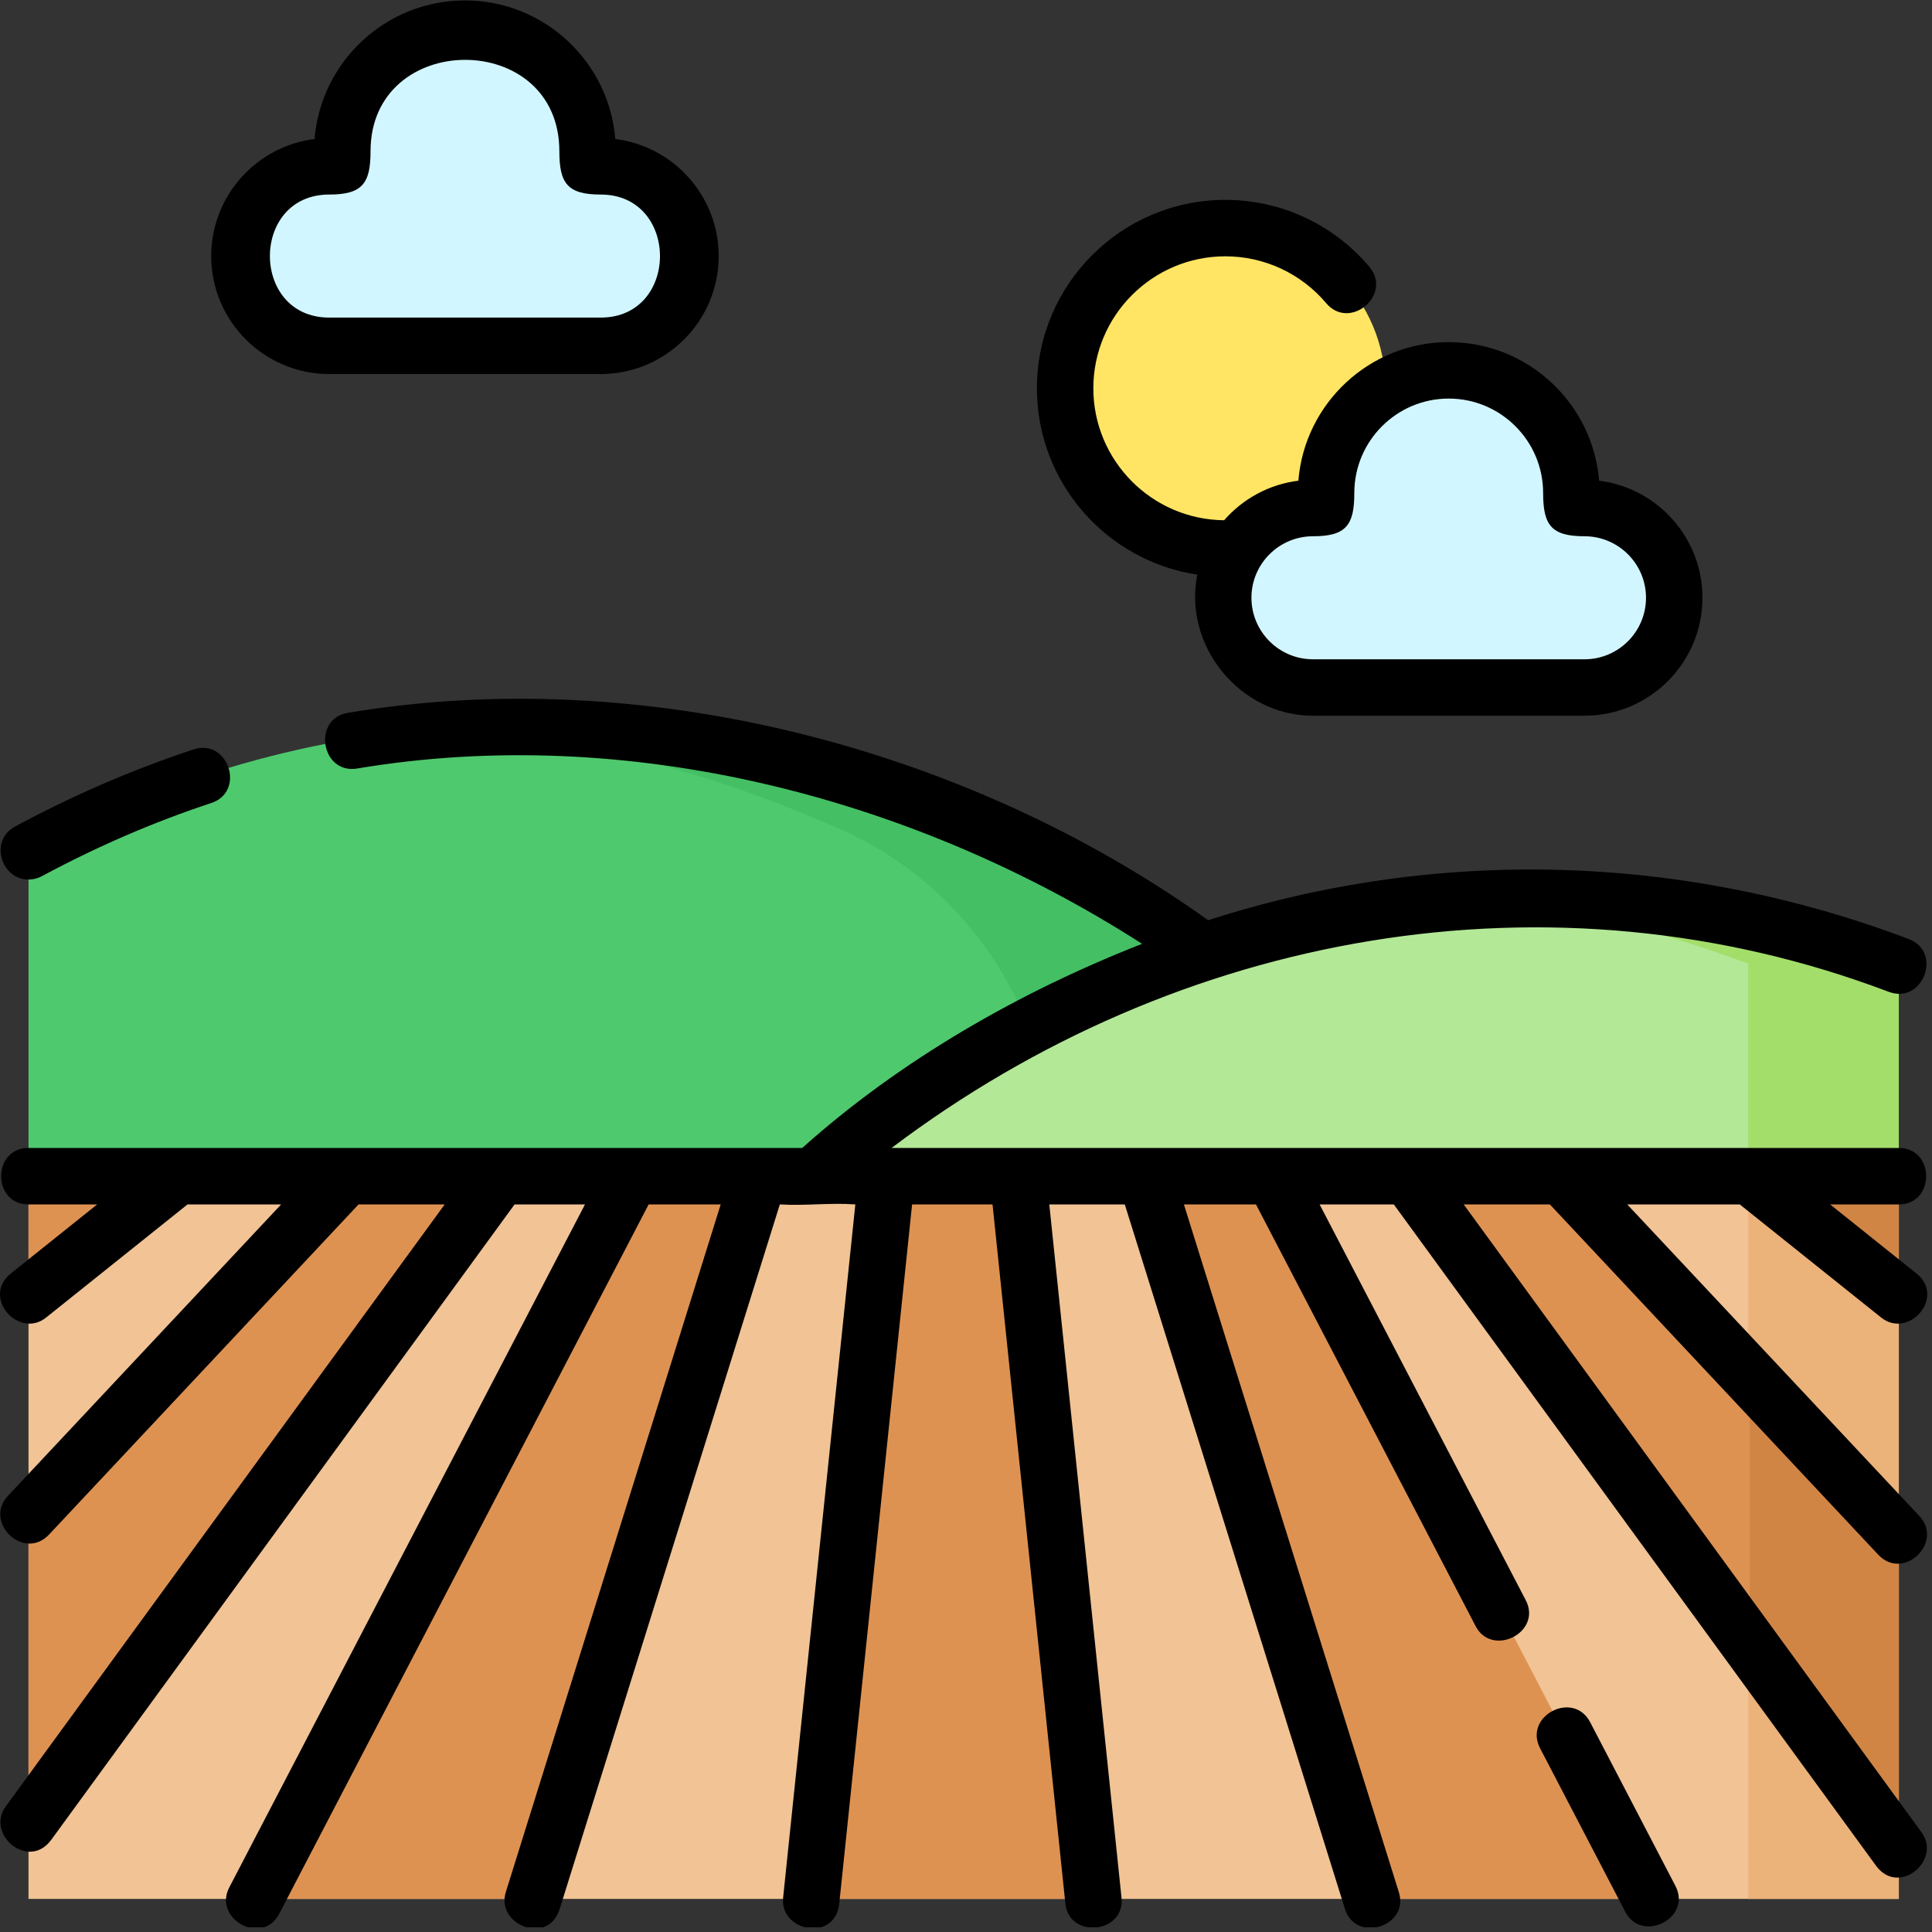 <svg width="90" height="90" viewBox="0 0 90 90" fill="none" xmlns="http://www.w3.org/2000/svg">
<rect x="0" y="0" width="90" height="90" fill="#333333" stroke="none"/>
<g clip-path="url(#clip0_6790_17650)">
<path d="M1.328 54.713H88.454V88.459H1.328V54.713Z" fill="#F1C395"/>
<path d="M81.441 54.713H88.454V88.459H81.441V54.713Z" fill="#EBB27A"/>
<path d="M56.047 44.248C56.047 44.248 30.169 24.14 1.328 39.654V54.712H56.047V44.248Z" fill="#4FC96E"/>
<path d="M20.737 33.907C27.99 34.431 34.329 36.488 39.158 38.632C45.177 41.303 49.034 47.297 49.034 53.883V54.713H56.046V44.25C56.046 44.249 40.834 32.43 20.737 33.907Z" fill="#45BF64"/>
<path d="M27.983 16.11C30.292 16.11 32.163 14.239 32.163 11.93C32.163 9.622 30.292 7.75 27.983 7.75C27.757 7.75 27.536 7.769 27.32 7.803C27.352 7.556 27.371 7.305 27.371 7.049C27.371 3.894 24.813 1.336 21.658 1.336C18.503 1.336 15.945 3.894 15.945 7.049C15.945 7.305 15.964 7.556 15.997 7.803C15.781 7.769 15.559 7.75 15.333 7.75C13.025 7.75 11.153 9.622 11.153 11.93C11.153 14.239 13.025 16.11 15.333 16.11H27.983Z" fill="#D2F6FF"/>
<path d="M29.42 54.713L11.844 88.459H24.816L35.362 54.713H29.42Z" fill="#DE9252"/>
<path d="M1.328 54.713V60.271L8.276 54.713H1.328Z" fill="#DE9252"/>
<path d="M16.134 54.713L1.328 70.506V84.85L23.303 54.713H16.134Z" fill="#DE9252"/>
<path d="M53.364 54.713L63.91 88.459H76.882L59.306 54.713H53.364Z" fill="#DE9252"/>
<path d="M88.454 54.713H81.506L88.454 60.271V54.713Z" fill="#D18545"/>
<path d="M88.454 71.444L72.768 54.713H65.599L88.454 86.057V71.444Z" fill="#DE9252"/>
<path d="M41.303 54.713L37.788 88.459H50.936L47.421 54.713H41.303Z" fill="#DE9252"/>
<path d="M57.08 25.55C52.958 25.55 49.617 22.209 49.617 18.088C49.617 13.966 52.958 10.625 57.08 10.625C61.202 10.625 64.543 13.966 64.543 18.088V25.55H57.08Z" fill="#FFE563"/>
<path d="M73.812 32.026C76.121 32.026 77.992 30.155 77.992 27.846C77.992 25.538 76.121 23.666 73.812 23.666C73.586 23.666 73.365 23.685 73.149 23.719C73.182 23.472 73.2 23.221 73.2 22.965C73.2 19.81 70.642 17.252 67.487 17.252C64.332 17.252 61.775 19.81 61.775 22.965C61.775 23.221 61.793 23.472 61.826 23.719C61.61 23.685 61.388 23.666 61.163 23.666C58.854 23.666 56.982 25.538 56.982 27.846C56.982 30.155 58.854 32.026 61.163 32.026H73.812Z" fill="#D2F6FF"/>
<path d="M88.453 44.898C59.35 33.872 37.788 54.802 37.788 54.802L88.453 54.715V44.898Z" fill="#B3E897"/>
<path d="M67.856 41.823C72.143 42.15 76.691 43.098 81.441 44.897V54.714L37.801 54.79C37.793 54.797 37.788 54.802 37.788 54.802L88.453 54.714V44.897C81.017 42.08 74.074 41.35 67.856 41.823Z" fill="#A4DE6A"/>
<path d="M88.454 71.445L81.506 64.033V76.528L88.454 86.057V71.445Z" fill="#D18545"/>
<path d="M15.334 17.424H27.984C31.014 17.424 33.479 14.959 33.479 11.929C33.479 9.129 31.374 6.812 28.663 6.476C28.372 2.867 25.341 0.02 21.659 0.02C17.976 0.02 14.946 2.867 14.654 6.476C11.944 6.811 9.839 9.129 9.839 11.929C9.839 14.959 12.304 17.424 15.334 17.424ZM15.334 9.063C16.882 9.063 17.261 8.542 17.261 7.047C17.261 1.388 26.057 1.349 26.057 7.047C26.057 8.542 26.435 9.063 27.984 9.063C31.662 9.063 31.667 14.794 27.984 14.794H15.334C11.656 14.794 11.65 9.063 15.334 9.063Z" fill="black"/>
<path d="M68.184 56.106H72.198L87.494 72.422C88.67 73.677 90.562 71.849 89.412 70.624L75.802 56.106H81.044L87.632 61.376C88.907 62.397 90.655 60.428 89.275 59.323L85.253 56.106H88.453C90.153 56.106 90.153 53.476 88.453 53.476H41.534C54.854 43.408 72.243 40.239 87.987 46.203C89.577 46.805 90.509 44.347 88.919 43.745C78.431 39.771 66.964 39.422 56.281 42.867C44.985 34.787 29.934 30.906 16.205 33.206C14.528 33.487 14.963 36.08 16.64 35.8C29.242 33.688 42.532 37.118 53.203 43.967C47.494 46.204 41.956 49.374 37.37 53.476H1.327C-0.373 53.476 -0.373 56.106 1.327 56.106H4.527L0.506 59.323C-0.875 60.428 0.873 62.397 2.148 61.376L8.736 56.106H13.098L0.368 69.685C-0.781 70.911 1.11 72.738 2.286 71.484L16.703 56.106H20.716L0.265 84.154C-0.682 85.452 1.331 87.155 2.389 85.703L23.971 56.106H27.252L10.677 87.93C9.925 89.374 12.204 90.691 13.01 89.145L30.217 56.106H33.573L23.561 88.145C23.087 89.662 25.532 90.652 26.071 88.93L36.328 56.106C37.509 56.179 38.661 56.02 39.845 56.106L36.481 88.401C36.315 89.984 38.907 90.493 39.096 88.674L42.489 56.106H46.236L49.629 88.674C49.802 90.34 52.419 90.072 52.244 88.401L48.88 56.106H52.397L62.654 88.93C63.155 90.533 65.665 89.749 65.164 88.145L55.151 56.106H58.508L68.742 75.755C69.505 77.221 71.857 76.044 71.074 74.541L61.472 56.106H64.929L87.391 86.91C88.449 88.362 90.462 86.659 89.516 85.361L68.184 56.106Z" fill="black"/>
<path d="M74.076 80.228C73.291 78.72 70.959 79.935 71.744 81.443L75.716 89.068C76.479 90.534 78.832 89.357 78.048 87.854L74.076 80.228Z" fill="black"/>
<path d="M55.775 26.768C55.11 30.097 57.77 33.341 61.163 33.341H73.812C76.842 33.341 79.307 30.876 79.307 27.846C79.307 25.046 77.203 22.729 74.492 22.393C74.2 18.784 71.17 15.937 67.487 15.937C63.804 15.937 60.774 18.784 60.483 22.393C59.109 22.563 57.893 23.242 57.025 24.235C53.661 24.205 50.932 21.46 50.932 18.088C50.932 14.698 53.69 11.94 57.08 11.94C58.895 11.94 60.608 12.736 61.78 14.124C62.877 15.423 64.886 13.726 63.789 12.428C62.116 10.447 59.671 9.311 57.08 9.311C52.24 9.311 48.303 13.248 48.303 18.088C48.303 22.485 51.552 26.136 55.775 26.768ZM61.163 24.981C62.711 24.981 63.089 24.459 63.089 22.965C63.089 20.54 65.062 18.567 67.487 18.567C69.912 18.567 71.885 20.54 71.885 22.965C71.885 24.46 72.264 24.981 73.812 24.981C75.392 24.981 76.677 26.266 76.677 27.846C76.677 29.426 75.392 30.712 73.812 30.712H61.163C59.583 30.712 58.297 29.426 58.297 27.846C58.297 26.266 59.583 24.981 61.163 24.981Z" fill="black"/>
<path d="M1.329 40.973C1.539 40.973 1.752 40.922 1.95 40.816C4.518 39.434 7.174 38.287 9.842 37.407C11.457 36.875 10.633 34.377 9.019 34.91C6.205 35.838 3.408 37.046 0.705 38.5C-0.508 39.152 0.039 40.973 1.329 40.973Z" fill="black"/>
</g>
<defs>
<clipPath id="clip0_6790_17650">
<rect width="89.78" height="89.78" fill="white"/>
</clipPath>
</defs>
</svg>
